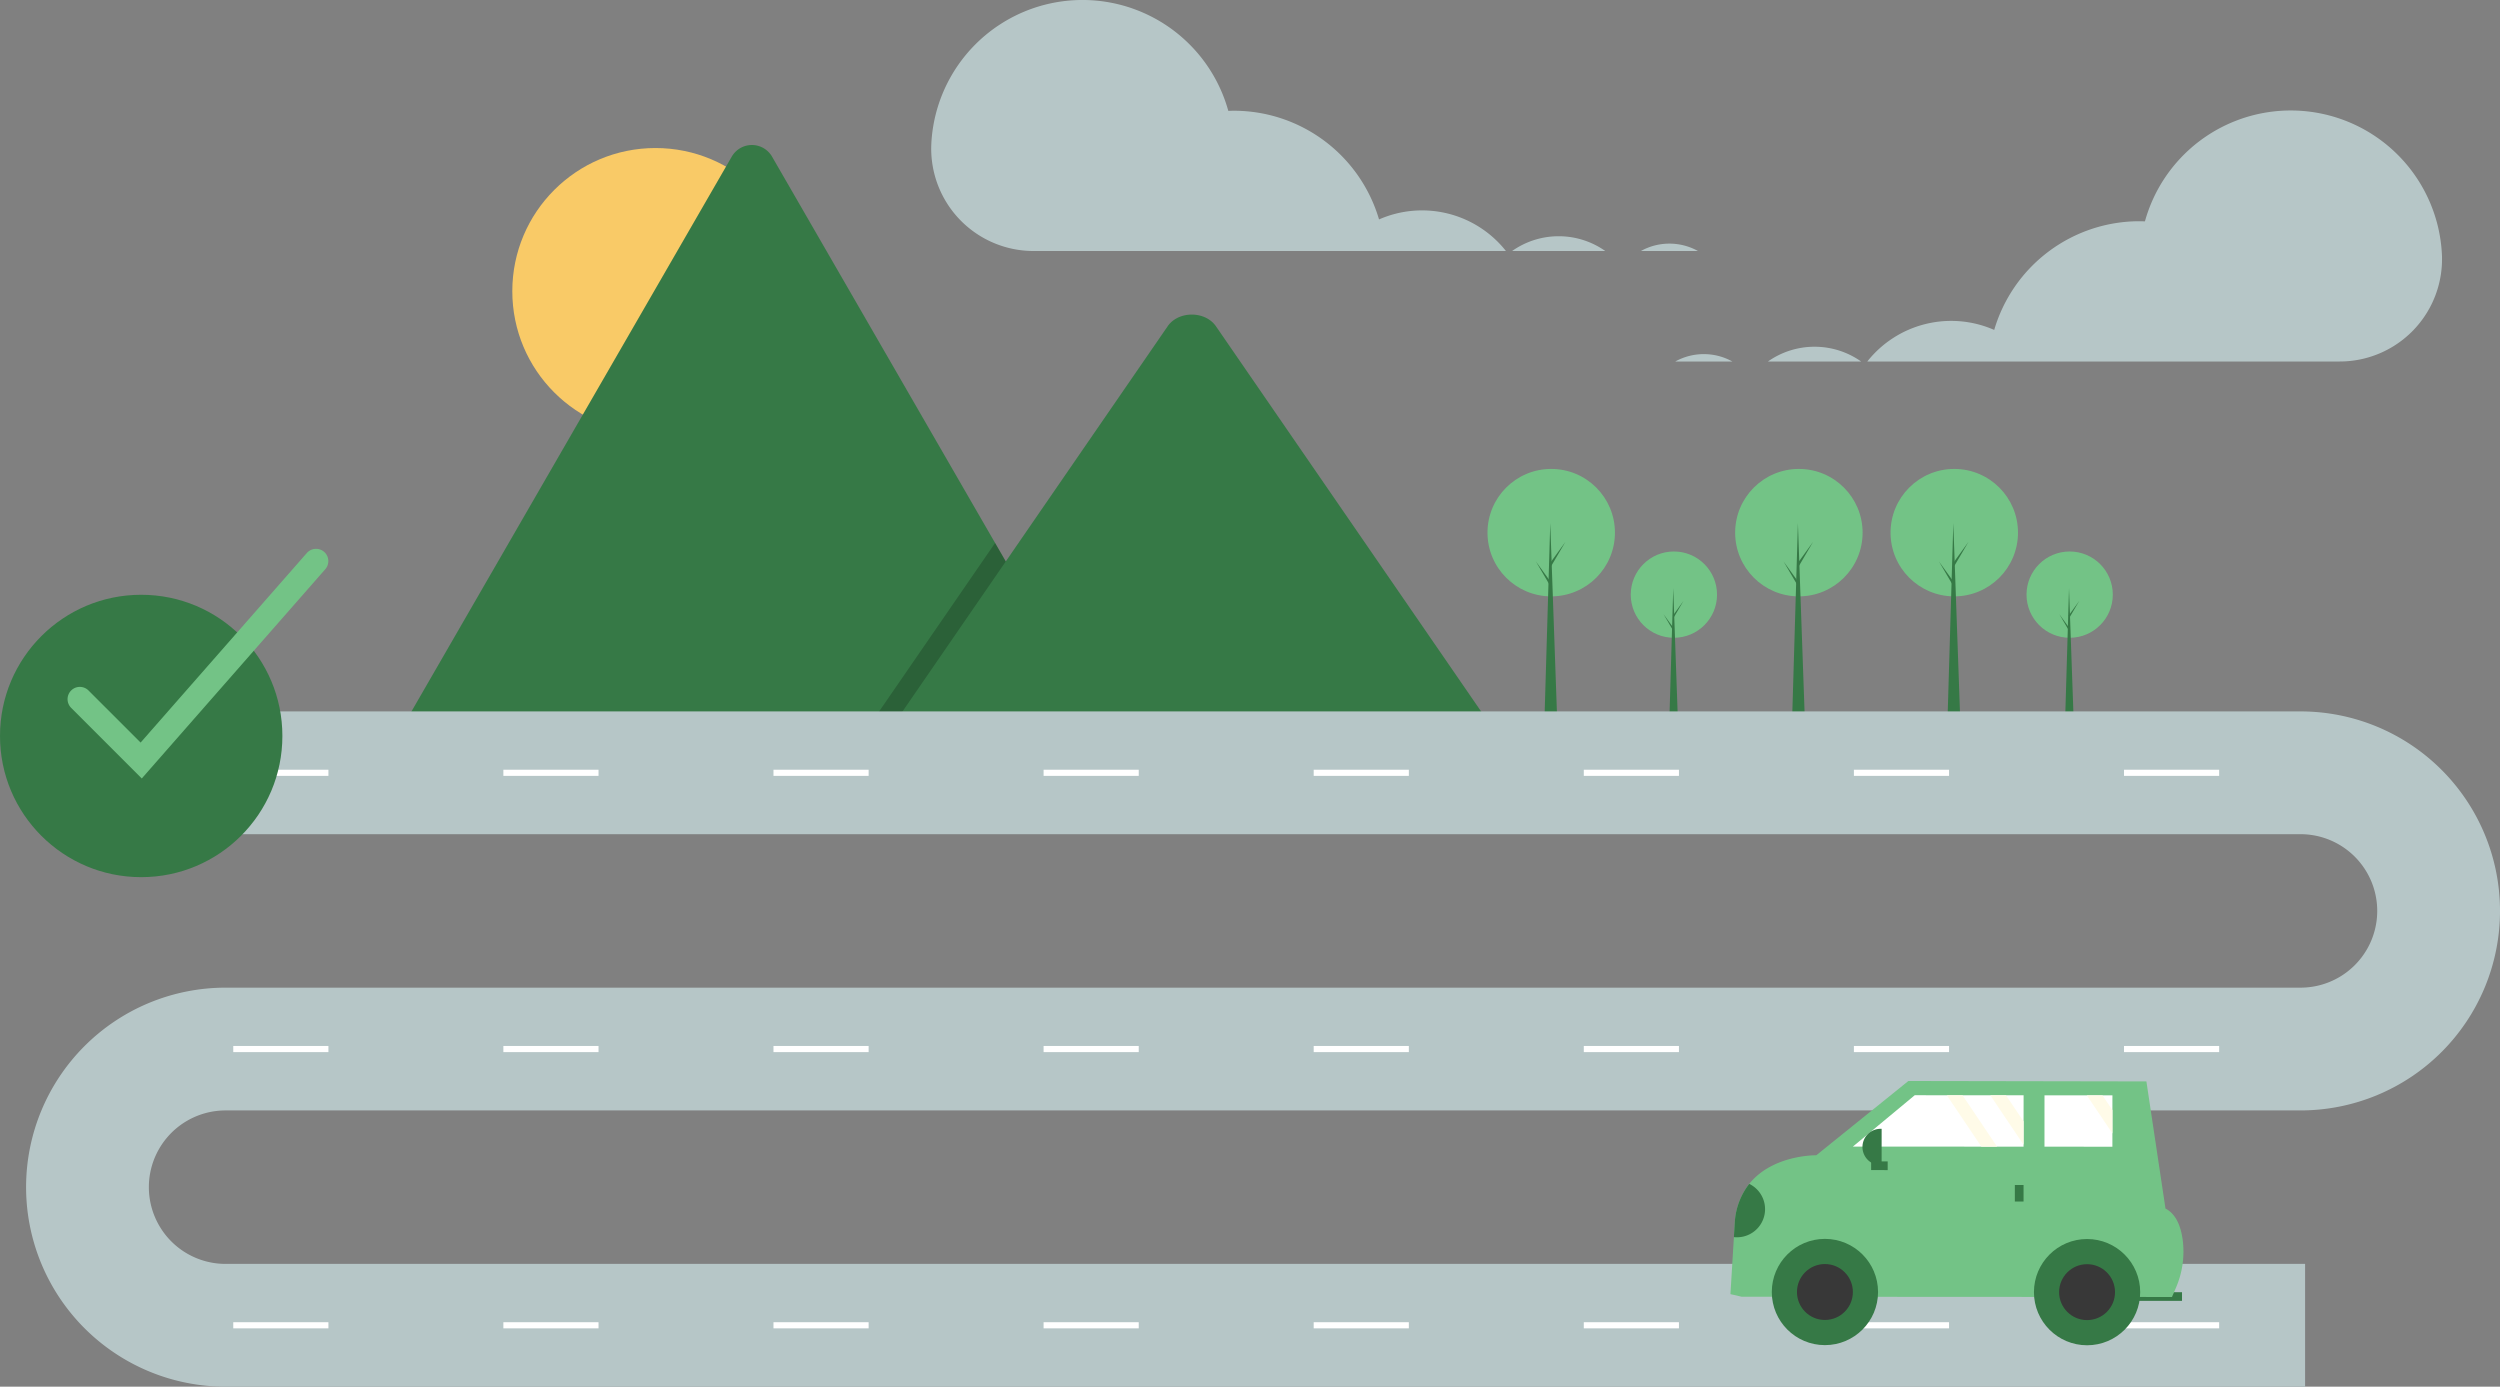   <svg xmlns="http://www.w3.org/2000/svg" width="100%" viewBox="0 0 886.351 491.631" style="vertical-align: middle; max-width: 100%; width: 100%;">
   <rect x="0" y="0" width="886.351" height="491.631" fill="#808080" stroke="none"/>
   <circle cx="232.396" cy="103.246" r="50.763" fill="rgb(249,202,103)">
   </circle>
   <path d="M548.406,463.863H299.38a5.079,5.079,0,0,1-.931-.074L416.227,259.78a8.246,8.246,0,0,1,14.355,0L509.626,396.686l3.787,6.551Z" transform="translate(-156.824 -204.184)" fill="rgb(54,121,70)">
   </path>
   <polygon points="391.582 259.678 306.558 259.678 348.296 199.052 351.3 194.685 352.802 192.502 356.589 199.052 391.582 259.678" opacity="0.2" fill="#000000">
   </polygon>
   <path d="M687.062,463.863H471.675l41.738-60.626,3.004-4.367,54.388-79.007c3.566-5.178,12.144-5.501,16.336-.977a9.83,9.83,0,0,1,.783.977Z" transform="translate(-156.824 -204.184)" fill="rgb(54,121,70)">
   </path>
   <circle cx="593.463" cy="210.82" r="15.296" fill="rgb(115,195,134)">
   </circle>
   <polygon points="594.938 256.894 591.805 256.894 593.233 208.516 594.938 256.894" fill="rgb(54,121,70)">
   </polygon>
   <polygon points="593.509 217.685 596.873 213.031 593.463 218.837 593.095 218.192 593.509 217.685" fill="rgb(54,121,70)">
   </polygon>
   <polygon points="593.141 222.384 589.777 217.731 593.187 223.536 593.555 222.891 593.141 222.384" fill="rgb(54,121,70)">
   </polygon>
   <circle cx="733.78" cy="210.82" r="15.296" fill="rgb(115,195,134)">
   </circle>
   <polygon points="735.254 256.894 732.121 256.894 733.55 208.516 735.254 256.894" fill="rgb(54,121,70)">
   </polygon>
   <polygon points="733.826 217.685 737.19 213.031 733.78 218.837 733.411 218.192 733.826 217.685" fill="rgb(54,121,70)">
   </polygon>
   <polygon points="733.458 222.384 730.094 217.731 733.504 223.536 733.872 222.891 733.458 222.384" fill="rgb(54,121,70)">
   </polygon>
   <circle cx="637.775" cy="188.846" r="22.592" fill="rgb(115,195,134)">
   </circle>
   <polygon points="639.952 256.894 635.325 256.894 637.434 185.444 639.952 256.894" fill="rgb(54,121,70)">
   </polygon>
   <polygon points="637.843 198.985 642.81 192.113 637.775 200.687 637.23 199.734 637.843 198.985" fill="rgb(54,121,70)">
   </polygon>
   <polygon points="637.298 205.926 632.331 199.054 637.366 207.627 637.911 206.675 637.298 205.926" fill="rgb(54,121,70)">
   </polygon>
   <circle cx="692.868" cy="188.846" r="22.592" fill="rgb(115,195,134)">
   </circle>
   <polygon points="695.046 256.894 690.419 256.894 692.528 185.444 695.046 256.894" fill="rgb(54,121,70)">
   </polygon>
   <polygon points="692.936 198.985 697.904 192.113 692.868 200.687 692.324 199.734 692.936 198.985" fill="rgb(54,121,70)">
   </polygon>
   <polygon points="692.392 205.926 687.424 199.054 692.46 207.627 693.004 206.675 692.392 205.926" fill="rgb(54,121,70)">
   </polygon>
   <circle cx="549.969" cy="188.846" r="22.592" fill="rgb(115,195,134)">
   </circle>
   <polygon points="552.146 256.894 547.519 256.894 549.629 185.444 552.146 256.894" fill="rgb(54,121,70)">
   </polygon>
   <polygon points="550.037 198.985 555.004 192.113 549.969 200.687 549.425 199.734 550.037 198.985" fill="rgb(54,121,70)">
   </polygon>
   <polygon points="549.493 205.926 544.525 199.054 549.561 207.627 550.105 206.675 549.493 205.926" fill="rgb(54,121,70)">
   </polygon>
   <path d="M974.074,695.816H236.808a70.734,70.734,0,1,1,0-141.468H972.442a27.205,27.205,0,0,0,0-54.411H212.323v-43.529H972.442a70.734,70.734,0,1,1,0,141.468H236.808a27.205,27.205,0,1,0,0,54.411H974.074Z" transform="translate(-156.824 -204.184)" fill="rgb(182,198,199)">
   </path>
   <rect x="82.704" y="272.9" width="33.735" height="2.176" fill="#fff">
   </rect>
   <rect x="178.467" y="272.9" width="33.735" height="2.176" fill="#fff">
   </rect>
   <rect x="274.23" y="272.9" width="33.735" height="2.176" fill="#fff">
   </rect>
   <rect x="369.993" y="272.9" width="33.735" height="2.176" fill="#fff">
   </rect>
   <rect x="465.756" y="272.9" width="33.735" height="2.176" fill="#fff">
   </rect>
   <rect x="561.519" y="272.9" width="33.735" height="2.176" fill="#fff">
   </rect>
   <rect x="657.282" y="272.9" width="33.735" height="2.176" fill="#fff">
   </rect>
   <rect x="753.045" y="272.9" width="33.735" height="2.176" fill="#fff">
   </rect>
   <rect x="82.704" y="370.839" width="33.735" height="2.176" fill="#fff">
   </rect>
   <rect x="178.467" y="370.839" width="33.735" height="2.176" fill="#fff">
   </rect>
   <rect x="274.23" y="370.839" width="33.735" height="2.176" fill="#fff">
   </rect>
   <rect x="369.993" y="370.839" width="33.735" height="2.176" fill="#fff">
   </rect>
   <rect x="465.756" y="370.839" width="33.735" height="2.176" fill="#fff">
   </rect>
   <rect x="561.519" y="370.839" width="33.735" height="2.176" fill="#fff">
   </rect>
   <rect x="657.282" y="370.839" width="33.735" height="2.176" fill="#fff">
   </rect>
   <rect x="753.045" y="370.839" width="33.735" height="2.176" fill="#fff">
   </rect>
   <rect x="82.704" y="468.779" width="33.735" height="2.176" fill="#fff">
   </rect>
   <rect x="178.467" y="468.779" width="33.735" height="2.176" fill="#fff">
   </rect>
   <rect x="274.23" y="468.779" width="33.735" height="2.176" fill="#fff">
   </rect>
   <rect x="369.993" y="468.779" width="33.735" height="2.176" fill="#fff">
   </rect>
   <rect x="465.756" y="468.779" width="33.735" height="2.176" fill="#fff">
   </rect>
   <rect x="561.519" y="468.779" width="33.735" height="2.176" fill="#fff">
   </rect>
   <rect x="657.282" y="468.779" width="33.735" height="2.176" fill="#fff">
   </rect>
   <rect x="753.045" y="468.779" width="33.735" height="2.176" fill="#fff">
   </rect>
   <path d="M732.01,298.879a28.992,28.992,0,0,0-6.045-5.704h12.624A21.114,21.114,0,0,0,732.01,298.879Z" transform="translate(-156.824 -204.184)" fill="none">
   </path>
   <path d="M690.743,293.176h2.176c-.468.328-.936.655-1.383,1.01C691.281,293.842,691.009,293.511,690.743,293.176Z" transform="translate(-156.824 -204.184)" fill="none">
   </path>
   <path d="M748.692,290.559a20.833,20.833,0,0,1,10.129,2.617H738.589A20.742,20.742,0,0,1,748.692,290.559Z" transform="translate(-156.824 -204.184)" fill="rgb(182,198,199)">
   </path>
   <path d="M709.431,287.941a28.623,28.623,0,0,1,16.534,5.235H692.919A28.616,28.616,0,0,1,709.431,287.941Z" transform="translate(-156.824 -204.184)" fill="rgb(182,198,199)">
   </path>
   <path d="M487.036,254.807a53.656,53.656,0,0,1,105.274-11.313c.65-.023,1.3-.049,1.955-.049a53.669,53.669,0,0,1,51.482,38.538A37.92,37.92,0,0,1,690.743,293.176h-167.372a36.293,36.293,0,0,1-36.373-37.577Q487.014,255.204,487.036,254.807Z" transform="translate(-156.824 -204.184)" fill="rgb(182,198,199)">
   </path>
   <path d="M777.587,338.055a28.992,28.992,0,0,1,6.045-5.704H771.008A21.114,21.114,0,0,1,777.587,338.055Z" transform="translate(-156.824 -204.184)" fill="none">
   </path>
   <path d="M818.854,332.352h-2.176c.468.328.936.655,1.383,1.01C818.316,333.018,818.588,332.687,818.854,332.352Z" transform="translate(-156.824 -204.184)" fill="none">
   </path>
   <path d="M760.905,329.734a20.833,20.833,0,0,0-10.129,2.617h20.232A20.742,20.742,0,0,0,760.905,329.734Z" transform="translate(-156.824 -204.184)" fill="rgb(182,198,199)">
   </path>
   <path d="M800.166,327.117a28.623,28.623,0,0,0-16.534,5.235h33.046A28.616,28.616,0,0,0,800.166,327.117Z" transform="translate(-156.824 -204.184)" fill="rgb(182,198,199)">
   </path>
   <path d="M1022.561,293.983a53.656,53.656,0,0,0-105.274-11.313c-.65-.023-1.3-.049-1.955-.049a53.669,53.669,0,0,0-51.482,38.538A37.92,37.92,0,0,0,818.854,332.352H986.226a36.293,36.293,0,0,0,36.373-37.577Q1022.583,294.379,1022.561,293.983Z" transform="translate(-156.824 -204.184)" fill="rgb(182,198,199)">
   </path>
   <rect x="910.977" y="662.314" width="19.453" height="3.088" transform="translate(1684.227 1124.024) rotate(-179.969)" fill="rgb(54,121,70)">
   </rect>
   <path d="M770.332,663.006l4.014.928,152.533.082,1.372-3.196a32.257,32.257,0,0,0,2.371-17.442c-.657-4.414-2.303-8.799-6.042-10.704L917.811,587.59l-84.389-.151L800.772,613.773s-15.401-.277-23.768,10.14a24.45,24.45,0,0,0-5.114,13.466l-.33,5.419Z" transform="translate(-156.824 -204.184)" fill="rgb(115,195,134)">
   </path>
   <circle cx="647.009" cy="458.067" r="18.835" fill="rgb(54,121,70)">
   </circle>
   <circle cx="647.009" cy="458.067" r="9.913" fill="rgb(56,56,56)">
   </circle>
   <circle cx="739.95" cy="458.117" r="18.835" fill="rgb(54,121,70)">
   </circle>
   <circle cx="739.95" cy="458.117" r="9.913" fill="rgb(56,56,56)">
   </circle>
   <polygon points="656.92 406.511 702.483 406.53 708.045 406.53 717.435 406.537 717.435 405.852 717.442 397.594 717.449 388.322 711.201 388.322 705.639 388.316 695.787 388.309 690.225 388.309 678.851 388.302 656.92 406.511" fill="#fff">
   </polygon>
   <polygon points="724.849 406.544 748.929 406.557 748.935 401.832 748.935 393.574 748.942 388.342 745.416 388.342 739.854 388.335 724.856 388.329 724.849 406.544" fill="#fff">
   </polygon>
   <rect x="871.165" y="624.31" width="3.088" height="5.867" transform="translate(1588.257 1050.768) rotate(-179.969)" fill="rgb(54,121,70)">
   </rect>
   <rect x="821.612" y="614.557" width="3.088" height="5.867" transform="translate(1284.262 -409.52) rotate(90.031)" fill="rgb(54,121,70)">
   </rect>
   <path d="M817.138,604.397h.34a6.453,6.453,0,0,1,6.453,6.453v0a6.453,6.453,0,0,1-6.453,6.453h-.34a0,0,0,0,1,0,0V604.397A0,0,0,0,1,817.138,604.397Z" transform="translate(1483.919 1017.955) rotate(-179.969)" fill="rgb(54,121,70)">
   </path>
   <path d="M771.559,642.797a9.975,9.975,0,0,0,5.445-18.885,24.45,24.45,0,0,0-5.114,13.466Z" transform="translate(-156.824 -204.184)" fill="rgb(54,121,70)">
   </path>
   <polygon points="705.639 388.316 717.435 405.852 717.442 397.594 711.201 388.322 705.639 388.316" fill="rgb(255,251,232)">
   </polygon>
   <polygon points="739.854 388.335 748.935 401.832 748.935 393.574 745.416 388.342 739.854 388.335" fill="rgb(255,251,232)">
   </polygon>
   <polygon points="690.225 388.309 702.483 406.53 708.045 406.53 695.787 388.309 690.225 388.309" fill="rgb(255,251,232)">
   </polygon>
   <circle cx="50.058" cy="260.93" r="50.058" fill="rgb(54,121,70)">
   </circle>
   <path d="M207.091,480.184l-25.051-25.051a4.353,4.353,0,0,1,6.156-6.156L206.674,467.455l58.964-67.239a4.353,4.353,0,0,1,6.545,5.74Z" transform="translate(-156.824 -204.184)" fill="rgb(115,195,134)">
   </path>
  </svg>
